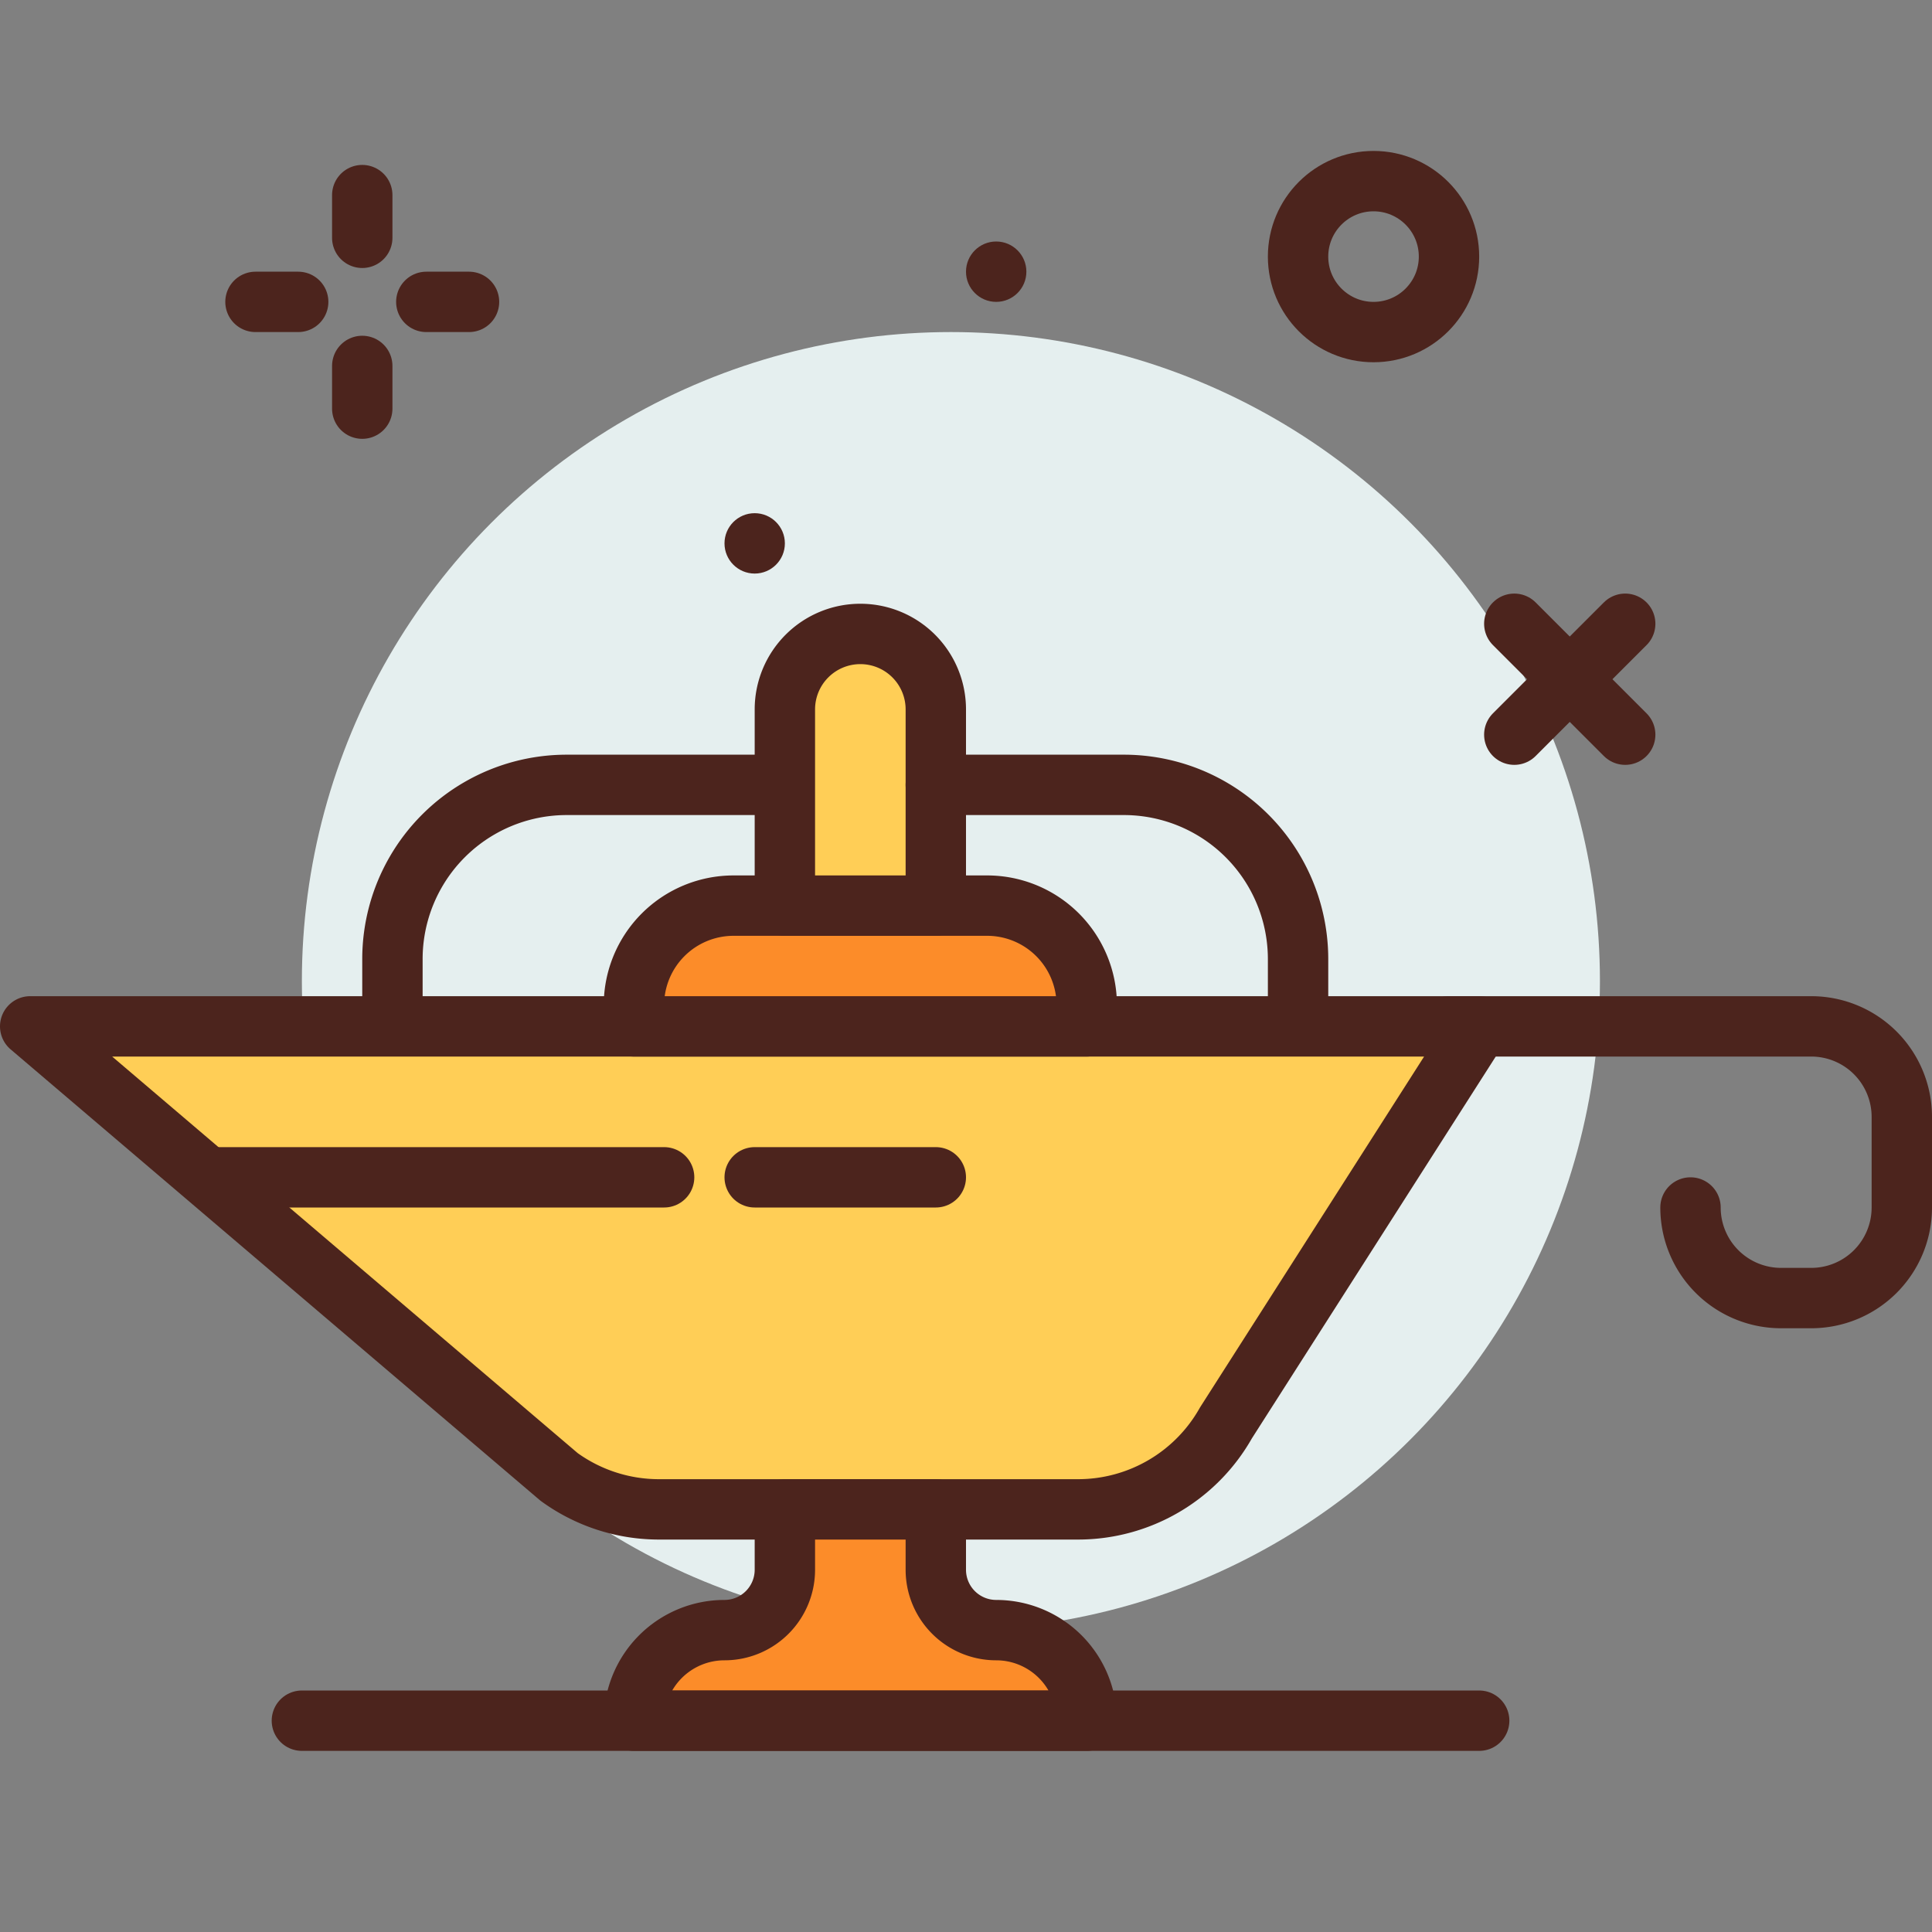<?xml version="1.0" encoding="utf-8"?>
<svg width="800px" height="800px" viewBox="0 0 64 64" xmlns="http://www.w3.org/2000/svg">
<rect x="0" y="0" width="64" height="64" fill="#808080" stroke="none"/>
<title>magic-pot</title>
<g id="magic-pot">
<circle cx="31.5" cy="32.5" r="21.5" style="fill:#e5efef"/>
<circle cx="25" cy="18" r="1" style="fill:#4c241d"/>
<circle cx="33" cy="9" r="1" style="fill:#4c241d"/>
<line x1="12" y1="6.463" x2="12" y2="7.878" style="fill:none;stroke:#4c241d;stroke-linecap:round;stroke-linejoin:round;stroke-width:2px"/>
<line x1="12" y1="12.122" x2="12" y2="13.537" style="fill:none;stroke:#4c241d;stroke-linecap:round;stroke-linejoin:round;stroke-width:2px"/>
<line x1="8.463" y1="10" x2="9.878" y2="10" style="fill:none;stroke:#4c241d;stroke-linecap:round;stroke-linejoin:round;stroke-width:2px"/>
<line x1="14.122" y1="10" x2="15.537" y2="10" style="fill:none;stroke:#4c241d;stroke-linecap:round;stroke-linejoin:round;stroke-width:2px"/>
<circle cx="45.5" cy="8.5" r="2.5" style="fill:none;stroke:#4c241d;stroke-linecap:round;stroke-linejoin:round;stroke-width:2px"/>
<line x1="53.837" y1="20.663" x2="50.163" y2="24.337" style="fill:none;stroke:#4c241d;stroke-linecap:round;stroke-linejoin:round;stroke-width:2px"/>
<line x1="50.163" y1="20.663" x2="53.837" y2="24.337" style="fill:none;stroke:#4c241d;stroke-linecap:round;stroke-linejoin:round;stroke-width:2px"/>
<path d="M35.711,50H21.829a5.63,5.63,0,0,1-3.308-1.075L1,34H49L40.612,47.134A5.624,5.624,0,0,1,35.711,50Z" style="fill:#ffce56;stroke:#4c241d;stroke-linecap:round;stroke-linejoin:round;stroke-width:2px"/>
<path d="M24.3,30h8.4A3.3,3.3,0,0,1,36,33.3V34a0,0,0,0,1,0,0H21a0,0,0,0,1,0,0v-.7A3.3,3.3,0,0,1,24.3,30Z" style="fill:#fc8c29;stroke:#4c241d;stroke-linecap:round;stroke-linejoin:round;stroke-width:2px"/>
<path d="M28.5,21h0A2.5,2.5,0,0,1,31,23.5V30a0,0,0,0,1,0,0H26a0,0,0,0,1,0,0V23.5A2.5,2.5,0,0,1,28.5,21Z" style="fill:#ffce56;stroke:#4c241d;stroke-linecap:round;stroke-linejoin:round;stroke-width:2px"/>
<path d="M25,26H18.773A5.772,5.772,0,0,0,13,31.773v1.786" style="fill:none;stroke:#4c241d;stroke-linecap:round;stroke-linejoin:round;stroke-width:2px"/>
<path d="M31,26h6.227A5.772,5.772,0,0,1,43,31.773v1.786" style="fill:none;stroke:#4c241d;stroke-linecap:round;stroke-linejoin:round;stroke-width:2px"/>
<line x1="7" y1="39" x2="22" y2="39" style="fill:none;stroke:#4c241d;stroke-linecap:round;stroke-linejoin:round;stroke-width:2px"/>
<line x1="25" y1="39" x2="31" y2="39" style="fill:none;stroke:#4c241d;stroke-linecap:round;stroke-linejoin:round;stroke-width:2px"/>
<path d="M33,54h0a2,2,0,0,1-2-2V50H26v2a2,2,0,0,1-2,2h0a3,3,0,0,0-3,3H36A3,3,0,0,0,33,54Z" style="fill:#fc8c29;stroke:#4c241d;stroke-linecap:round;stroke-linejoin:round;stroke-width:2px"/>
<path d="M48,34H60a3,3,0,0,1,3,3v3a3,3,0,0,1-3,3H59a3,3,0,0,1-3-3h0" style="fill:none;stroke:#4c241d;stroke-linecap:round;stroke-linejoin:round;stroke-width:2px"/>
<line x1="10" y1="57" x2="49" y2="57" style="fill:none;stroke:#4c241d;stroke-linecap:round;stroke-linejoin:round;stroke-width:2px"/>
</g>
</svg>